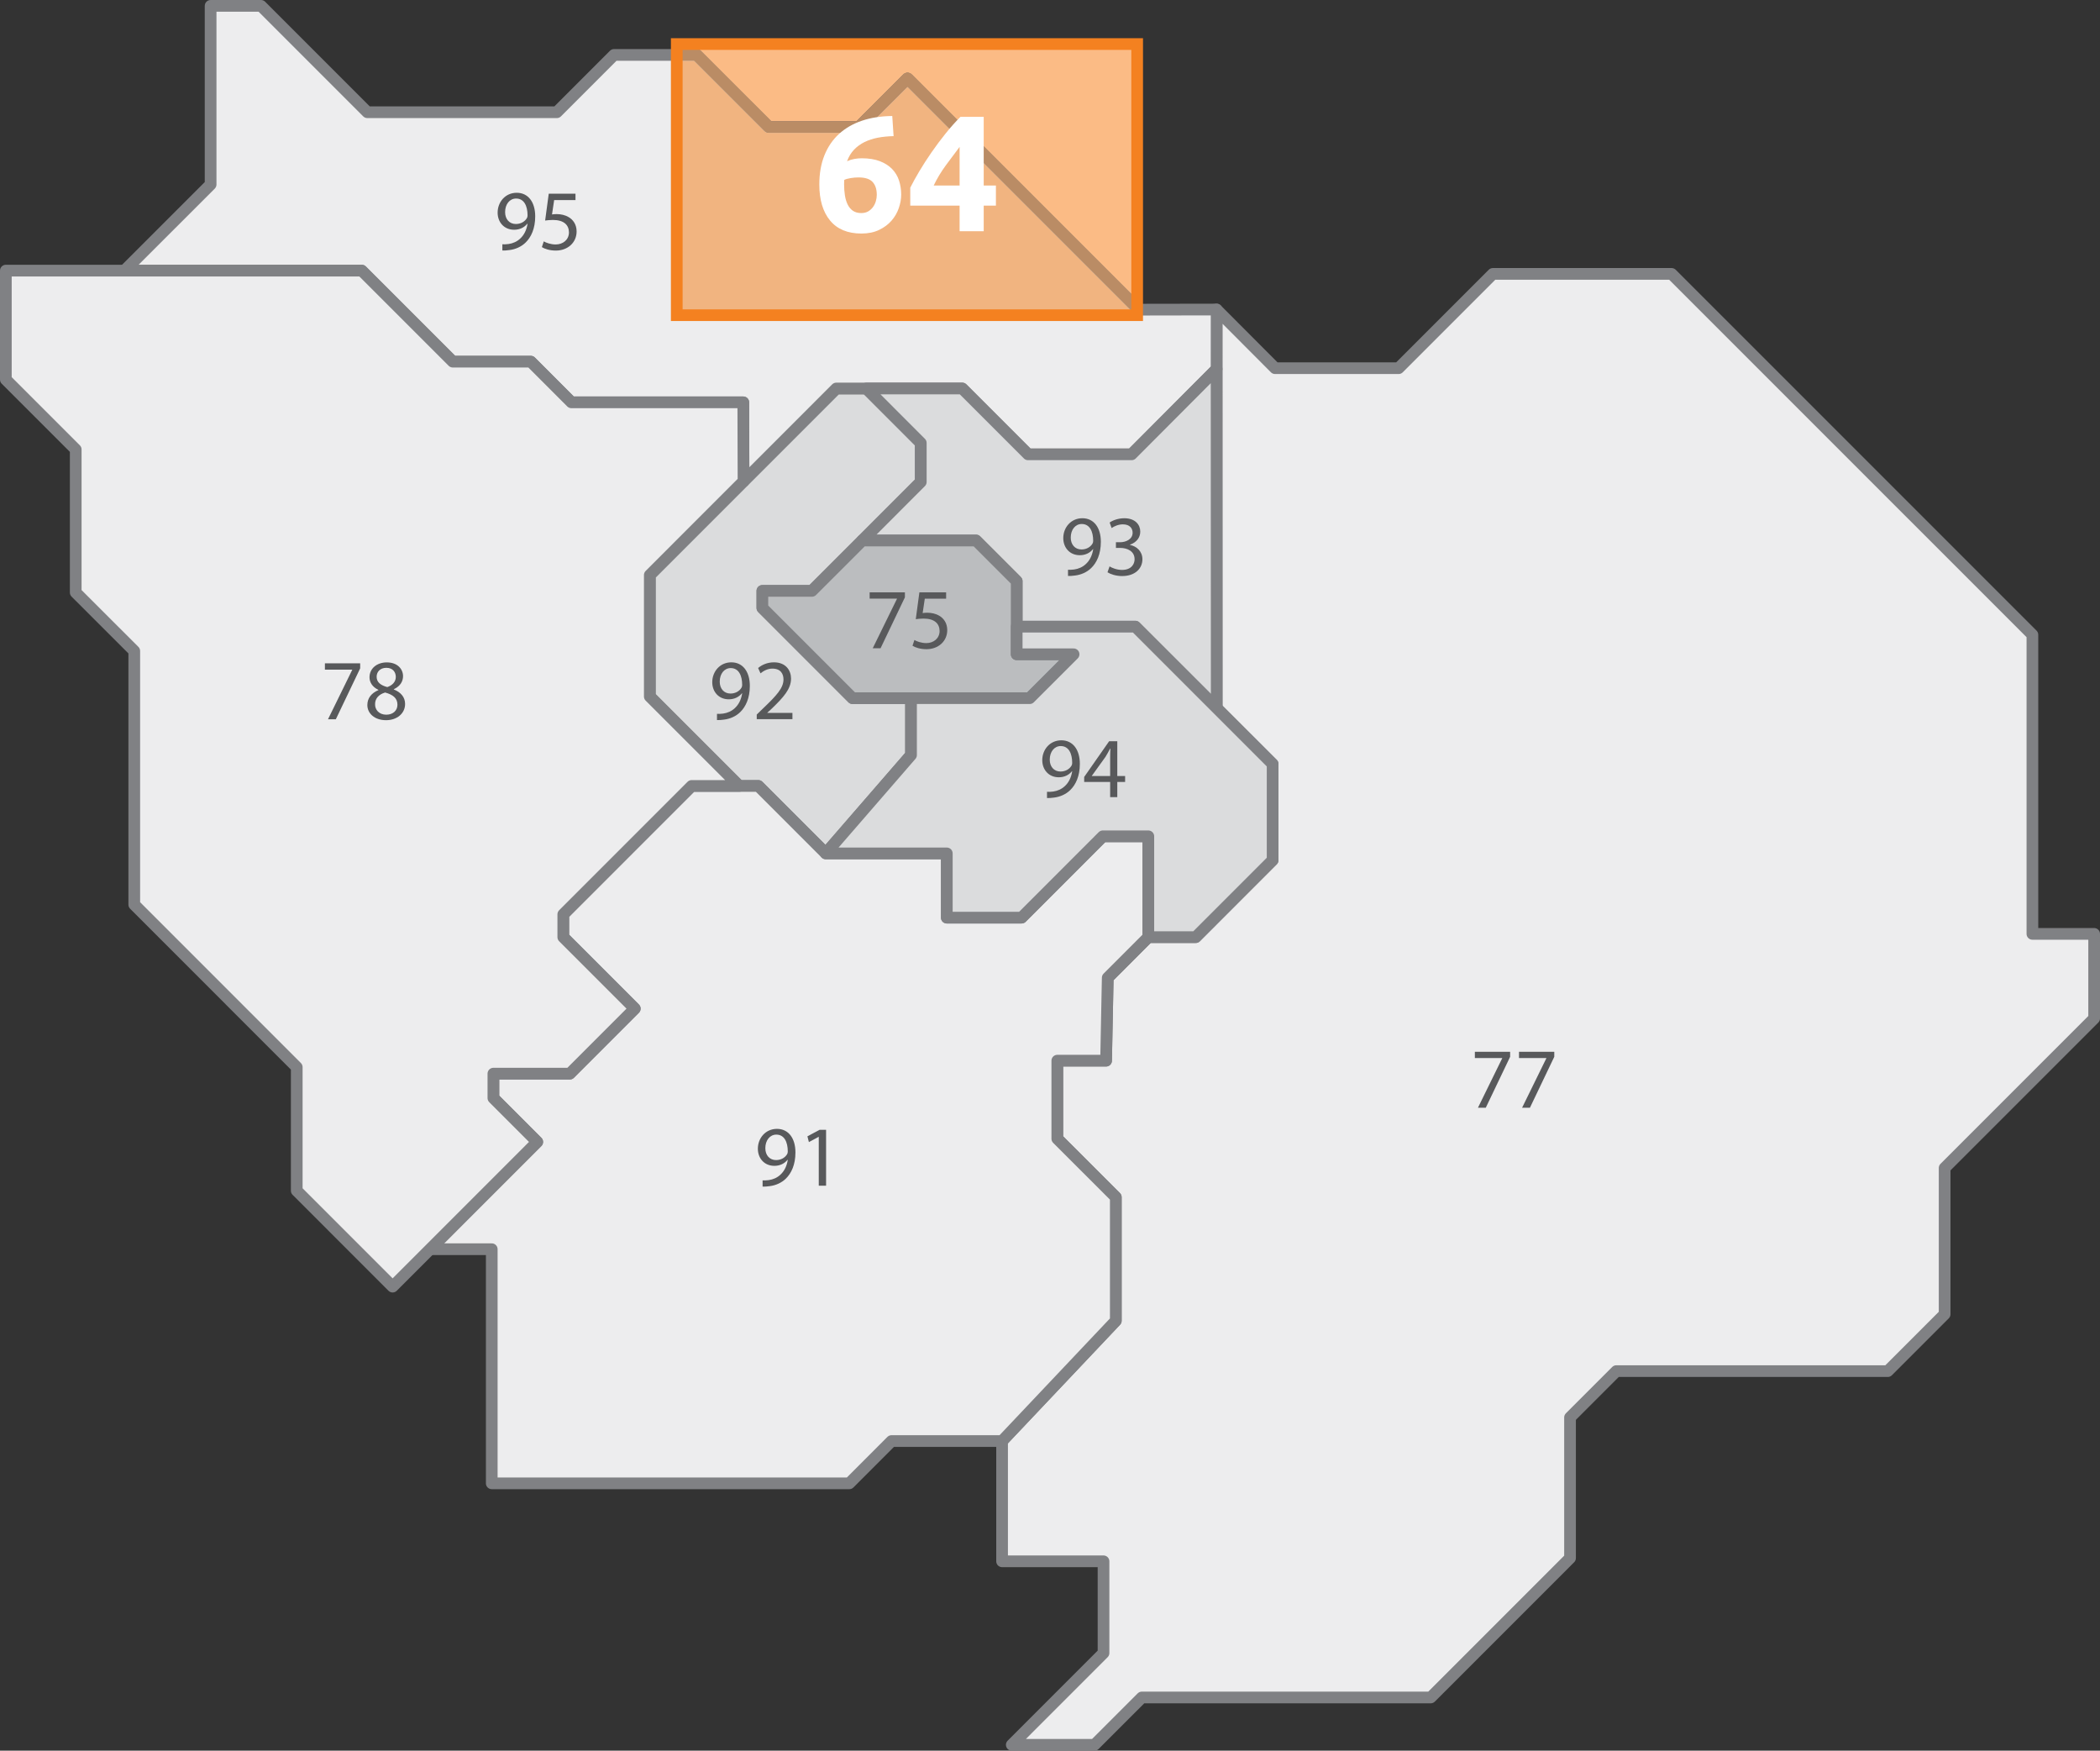 <?xml version="1.0" encoding="utf-8"?>
<!-- Generator: Adobe Illustrator 16.0.0, SVG Export Plug-In . SVG Version: 6.00 Build 0)  -->
<!DOCTYPE svg PUBLIC "-//W3C//DTD SVG 1.1//EN" "http://www.w3.org/Graphics/SVG/1.1/DTD/svg11.dtd">
<svg version="1.1" id="Calque_1" xmlns="http://www.w3.org/2000/svg" xmlns:xlink="http://www.w3.org/1999/xlink" x="0px" y="0px"
	 width="228.042px" height="190.061px" viewBox="0 0 228.042 190.061" enable-background="new 0 0 228.042 190.061"
	 xml:space="preserve">
<rect x="0" y="0" width="228.042" height="190.061" fill="#333333" stroke="none"/>
<polygon fill="#DBDCDD" points="98.931,75.795 98.931,81.97 89.669,92.649 82.344,85.324 80.27,85.324 70.564,75.617 70.564,62.43 
	90.814,42.176 94.081,42.176 99.99,48.087 99.99,52.325 88.166,64.149 82.787,64.149 82.787,66.002 92.579,75.795 "/>
<polygon fill="none" stroke="#808184" stroke-width="1.27" stroke-linecap="round" stroke-linejoin="round" points="
	98.931,75.795 98.931,81.97 89.669,92.649 82.344,85.324 80.27,85.324 70.564,75.617 70.564,62.43 90.814,42.176 94.081,42.176 
	99.99,48.087 99.99,52.325 88.166,64.149 82.787,64.149 82.787,66.002 92.579,75.795 "/>
<polygon fill="#EDEDEE" points="132.113,33.604 138.462,39.971 151.877,39.971 162.112,29.736 181.522,29.736 220.702,68.912 
	220.702,101.385 227.407,101.385 227.407,110.565 211.171,126.799 211.171,142.676 204.995,148.854 175.521,148.854 
	170.492,153.883 170.492,169.153 155.36,184.285 123.994,184.285 118.851,189.426 109.871,189.426 119.833,179.463 119.833,169.502 
	108.818,169.502 108.818,156.445 121.167,143.387 121.167,129.971 114.814,123.623 114.814,115.149 120.111,115.149 
	120.291,106.149 124.699,101.739 129.845,101.739 138.197,93.384 138.197,82.942 132.113,76.872 "/>
<polygon fill="none" stroke="#808184" stroke-width="1.27" stroke-linecap="round" stroke-linejoin="round" points="
	132.113,33.604 138.462,39.971 151.877,39.971 162.112,29.736 181.522,29.736 220.702,68.912 220.702,101.385 227.407,101.385 
	227.407,110.565 211.171,126.799 211.171,142.676 204.995,148.854 175.521,148.854 170.492,153.883 170.492,169.153 155.36,184.285 
	123.994,184.285 118.851,189.426 109.871,189.426 119.833,179.463 119.833,169.502 108.818,169.502 108.818,156.445 
	121.167,143.387 121.167,129.971 114.814,123.623 114.814,115.149 120.111,115.149 120.291,106.149 124.699,101.739 
	129.845,101.739 138.197,93.384 138.197,82.942 132.113,76.872 "/>
<polygon fill="#EDEDEE" points="13.517,29.379 22.871,20.03 22.871,0.635 28.341,0.635 39.891,12.185 60.463,12.185 66.686,5.959 
	75.639,5.959 83.467,13.787 93.287,13.787 98.548,8.529 123.64,33.619 132.109,33.604 132.113,33.604 132.109,40.071 
	122.882,49.324 111.637,49.324 104.491,42.176 90.815,42.176 80.741,52.251 80.714,43.679 62.05,43.679 57.636,39.262 
	49.169,39.262 39.283,29.379 "/>
<path fill="#808184" d="M13.517,29.379l0.449,0.449l9.354-9.349c0.12-0.12,0.187-0.28,0.187-0.449V1.27h4.572l11.364,11.365
	c0.12,0.119,0.279,0.186,0.449,0.186h20.573c0.169,0,0.329-0.066,0.449-0.186l6.037-6.04h8.427l7.642,7.641
	c0.118,0.118,0.282,0.186,0.449,0.186h9.819c0.167,0,0.331-0.067,0.45-0.186l4.812-4.81l24.643,24.642
	c0.12,0.119,0.281,0.186,0.45,0.186l8.47-0.015h-0.001h0.003v-0.634l-0.635-0.001l-0.003,6.205l-8.856,8.881h-10.717l-6.961-6.962
	c-0.118-0.119-0.282-0.187-0.449-0.187H90.815c-0.167,0-0.331,0.068-0.449,0.187l-8.995,8.996l-0.022-7.046
	c-0.001-0.35-0.284-0.633-0.635-0.633H62.313l-4.227-4.23c-0.12-0.121-0.28-0.186-0.45-0.186h-8.205l-9.699-9.698
	c-0.118-0.118-0.281-0.187-0.449-0.187H13.517V29.379l0.449,0.449L13.517,29.379v0.635h25.504l9.699,9.698
	c0.119,0.117,0.282,0.186,0.45,0.186h8.204l4.227,4.23c0.12,0.121,0.28,0.186,0.45,0.186h18.032l0.023,7.938
	c0.001,0.257,0.156,0.488,0.393,0.586c0.238,0.098,0.51,0.043,0.691-0.138l9.889-9.889h13.149l6.961,6.963
	c0.12,0.12,0.28,0.186,0.449,0.186h11.245c0.168,0,0.329-0.066,0.449-0.187l9.227-9.254c0.118-0.119,0.186-0.28,0.187-0.448
	l0.003-6.467c0-0.169-0.066-0.329-0.186-0.449c-0.119-0.12-0.28-0.187-0.449-0.187h-0.003h-0.001l-8.207,0.014L98.998,8.08
	c-0.248-0.248-0.649-0.248-0.898,0l-5.076,5.072h-9.294L76.088,5.51c-0.119-0.118-0.282-0.185-0.449-0.185h-8.953
	c-0.167,0-0.331,0.067-0.449,0.185L60.2,11.55H40.154L28.791,0.186C28.672,0.068,28.508,0,28.341,0h-5.471
	c-0.167,0-0.331,0.068-0.449,0.186c-0.119,0.118-0.186,0.282-0.186,0.449v19.131l-9.168,9.164c-0.182,0.181-0.237,0.454-0.138,0.692
	c0.098,0.237,0.33,0.392,0.587,0.392V29.379"/>
<polygon fill="#EDEDEE" points="124.698,90.794 124.698,101.739 120.29,106.15 120.111,115.15 114.814,115.15 114.814,123.624 
	121.167,129.972 121.167,143.387 108.817,156.445 96.813,156.445 92.228,161.035 53.4,161.035 53.4,135.619 46.695,135.619 
	58.34,123.972 53.578,119.209 53.578,116.56 61.873,116.56 68.931,109.501 61.168,101.739 61.168,99.268 75.11,85.325 
	82.343,85.325 89.669,92.648 102.815,92.648 102.815,99.623 110.933,99.623 119.757,90.794 "/>
<polygon fill="none" stroke="#808184" stroke-width="1.27" stroke-linecap="round" stroke-linejoin="round" points="
	124.698,90.794 124.698,101.739 120.29,106.15 120.111,115.15 114.814,115.15 114.814,123.624 121.167,129.972 121.167,143.387 
	108.817,156.445 96.813,156.445 92.228,161.035 53.4,161.035 53.4,135.619 46.695,135.619 58.34,123.972 53.578,119.209 
	53.578,116.56 61.873,116.56 68.931,109.501 61.168,101.739 61.168,99.268 75.11,85.325 82.343,85.325 89.669,92.648 
	102.815,92.648 102.815,99.623 110.933,99.623 119.757,90.794 "/>
<polygon fill="#DBDCDD" points="132.127,76.856 123.287,68.03 110.404,68.03 110.404,63.091 105.993,58.679 93.64,58.679 
	99.989,52.324 99.989,48.088 94.082,42.176 104.49,42.176 111.637,49.324 122.882,49.324 132.113,40.065 "/>
<polygon fill="none" stroke="#808184" stroke-width="1.27" stroke-linecap="round" stroke-linejoin="round" points="
	132.127,76.856 123.287,68.03 110.404,68.03 110.404,63.091 105.993,58.679 93.64,58.679 99.989,52.324 99.989,48.088 
	94.082,42.176 104.49,42.176 111.637,49.324 122.882,49.324 132.113,40.065 "/>
<polygon fill="#EDEDEE" points="0.635,29.379 39.283,29.379 49.169,39.262 57.637,39.262 62.05,43.679 80.715,43.679 80.74,52.25 
	70.563,62.43 70.563,75.616 80.27,85.324 75.111,85.324 61.168,99.268 61.168,101.739 68.931,109.501 61.874,116.56 53.578,116.56 
	53.578,119.209 58.34,123.972 42.635,139.681 32.224,129.268 32.224,115.855 14.58,98.208 14.58,70.675 8.223,64.324 8.223,48.795 
	0.635,41.208 "/>
<polygon fill="none" stroke="#808184" stroke-width="1.27" stroke-linecap="round" stroke-linejoin="round" points="0.635,29.379 
	39.283,29.379 49.169,39.262 57.637,39.262 62.05,43.679 80.715,43.679 80.74,52.25 70.563,62.43 70.563,75.616 80.27,85.324 
	75.111,85.324 61.168,99.268 61.168,101.739 68.931,109.501 61.874,116.56 53.578,116.56 53.578,119.209 58.34,123.972 
	42.635,139.681 32.224,129.268 32.224,115.855 14.58,98.208 14.58,70.675 8.223,64.324 8.223,48.795 0.635,41.208 "/>
<polygon fill="#BBBDBF" points="82.787,66.002 92.579,75.796 111.815,75.796 116.581,71.03 110.404,71.03 110.404,63.091 
	105.993,58.679 93.64,58.679 88.166,64.149 82.787,64.149 "/>
<polygon fill="none" stroke="#808184" stroke-width="1.27" stroke-linecap="round" stroke-linejoin="round" points="
	82.787,66.002 92.579,75.796 111.815,75.796 116.581,71.03 110.404,71.03 110.404,63.091 105.993,58.679 93.64,58.679 
	88.166,64.149 82.787,64.149 "/>
<polygon fill="#DBDCDD" points="110.404,68.031 123.287,68.031 138.197,82.943 138.197,93.384 129.845,101.739 124.699,101.739 
	124.699,90.794 119.757,90.794 110.933,99.622 102.815,99.622 102.815,92.649 89.669,92.649 98.93,81.97 98.93,75.795 
	111.815,75.795 116.581,71.031 110.404,71.031 "/>
<polygon fill="none" stroke="#808184" stroke-width="1.27" stroke-linecap="round" stroke-linejoin="round" points="
	110.404,68.031 123.287,68.031 138.197,82.943 138.197,93.384 129.845,101.739 124.699,101.739 124.699,90.794 119.757,90.794 
	110.933,99.622 102.815,99.622 102.815,92.649 89.669,92.649 98.93,81.97 98.93,75.795 111.815,75.795 116.581,71.031 
	110.404,71.031 "/>
<g>
	<path fill="#58595B" d="M163.987,114.188v0.542l-2.644,5.528h-0.85l2.634-5.369v-0.02h-2.97v-0.682H163.987z"/>
	<path fill="#58595B" d="M168.781,114.188v0.542l-2.643,5.528h-0.851l2.634-5.369v-0.02h-2.97v-0.682H168.781z"/>
</g>
<g>
	<path fill="#58595B" d="M82.811,128.146c0.177,0.019,0.383,0,0.663-0.028c0.476-0.065,0.924-0.261,1.27-0.588
		c0.401-0.364,0.691-0.896,0.803-1.615h-0.028c-0.336,0.41-0.822,0.653-1.429,0.653c-1.092,0-1.793-0.821-1.793-1.858
		c0-1.148,0.831-2.157,2.073-2.157c1.242,0,2.008,1.009,2.008,2.559c0,1.336-0.448,2.27-1.046,2.849
		c-0.467,0.457-1.111,0.737-1.765,0.813c-0.299,0.047-0.56,0.056-0.756,0.047V128.146z M83.109,124.654
		c0,0.756,0.458,1.288,1.167,1.288c0.551,0,0.98-0.271,1.195-0.635c0.046-0.074,0.075-0.168,0.075-0.299
		c0-1.036-0.383-1.83-1.242-1.83C83.604,123.178,83.109,123.794,83.109,124.654z"/>
	<path fill="#58595B" d="M88.912,123.421h-0.019l-1.055,0.569l-0.159-0.626l1.326-0.71h0.7v6.07h-0.794V123.421z"/>
</g>
<g>
	<path fill="#58595B" d="M39.112,72.016v0.542l-2.643,5.528h-0.85l2.633-5.37v-0.019h-2.97v-0.682H39.112z"/>
	<path fill="#58595B" d="M39.891,76.544c0-0.766,0.458-1.307,1.205-1.625l-0.009-0.028c-0.672-0.317-0.962-0.84-0.962-1.363
		c0-0.962,0.813-1.616,1.877-1.616c1.177,0,1.765,0.738,1.765,1.494c0,0.514-0.252,1.065-1,1.419v0.028
		c0.756,0.299,1.223,0.831,1.223,1.569c0,1.055-0.906,1.765-2.063,1.765C40.656,78.188,39.891,77.432,39.891,76.544z M43.159,76.507
		c0-0.738-0.514-1.093-1.335-1.326c-0.71,0.206-1.093,0.672-1.093,1.251c-0.028,0.616,0.439,1.158,1.214,1.158
		C42.683,77.59,43.159,77.133,43.159,76.507z M40.899,73.472c0,0.607,0.458,0.934,1.158,1.121c0.523-0.177,0.924-0.551,0.924-1.102
		c0-0.485-0.29-0.99-1.027-0.99C41.272,72.501,40.899,72.949,40.899,73.472z"/>
</g>
<g>
	<path fill="#58595B" d="M54.552,26.521c0.177,0.019,0.383,0,0.663-0.028c0.476-0.065,0.924-0.262,1.27-0.588
		c0.401-0.364,0.691-0.896,0.803-1.616H57.26c-0.336,0.411-0.822,0.654-1.429,0.654c-1.093,0-1.793-0.822-1.793-1.858
		c0-1.148,0.831-2.157,2.073-2.157s2.008,1.009,2.008,2.559c0,1.335-0.448,2.269-1.046,2.848c-0.467,0.458-1.111,0.738-1.765,0.813
		c-0.299,0.046-0.56,0.056-0.756,0.046V26.521z M54.851,23.029c0,0.756,0.458,1.289,1.167,1.289c0.551,0,0.98-0.271,1.195-0.635
		c0.046-0.075,0.075-0.168,0.075-0.299c0-1.037-0.383-1.83-1.242-1.83C55.346,21.553,54.851,22.169,54.851,23.029z"/>
	<path fill="#58595B" d="M62.493,21.721h-2.316l-0.233,1.56c0.14-0.019,0.271-0.038,0.495-0.038c0.467,0,0.934,0.103,1.307,0.327
		c0.476,0.271,0.869,0.793,0.869,1.56c0,1.186-0.943,2.073-2.26,2.073c-0.663,0-1.224-0.187-1.513-0.374l0.206-0.625
		c0.252,0.149,0.747,0.336,1.298,0.336c0.775,0,1.438-0.504,1.438-1.316c-0.01-0.785-0.532-1.345-1.747-1.345
		c-0.345,0-0.616,0.037-0.84,0.065l0.392-2.914h2.904V21.721z"/>
</g>
<g>
	<path fill="#58595B" d="M98.265,64.307v0.542l-2.643,5.528h-0.85l2.633-5.37v-0.019h-2.97v-0.682H98.265z"/>
	<path fill="#58595B" d="M102.741,64.998h-2.316l-0.233,1.56c0.14-0.019,0.271-0.038,0.495-0.038c0.467,0,0.934,0.103,1.307,0.327
		c0.476,0.271,0.869,0.793,0.869,1.56c0,1.186-0.943,2.073-2.26,2.073c-0.663,0-1.224-0.187-1.513-0.374l0.206-0.625
		c0.252,0.149,0.747,0.336,1.298,0.336c0.775,0,1.438-0.504,1.438-1.316c-0.01-0.785-0.532-1.345-1.747-1.345
		c-0.345,0-0.616,0.037-0.84,0.065l0.392-2.914h2.904V64.998z"/>
</g>
<g>
	<path fill="#58595B" d="M113.695,85.963c0.177,0.019,0.383,0,0.663-0.028c0.476-0.065,0.924-0.262,1.27-0.588
		c0.401-0.364,0.691-0.896,0.803-1.616h-0.028c-0.336,0.411-0.822,0.654-1.429,0.654c-1.092,0-1.793-0.822-1.793-1.858
		c0-1.148,0.831-2.157,2.073-2.157c1.242,0,2.008,1.009,2.008,2.559c0,1.335-0.448,2.269-1.046,2.848
		c-0.467,0.458-1.111,0.738-1.765,0.813c-0.299,0.046-0.56,0.056-0.756,0.046V85.963z M113.994,82.471
		c0,0.756,0.458,1.289,1.167,1.289c0.551,0,0.98-0.271,1.195-0.635c0.046-0.075,0.075-0.168,0.075-0.299
		c0-1.037-0.383-1.83-1.242-1.83C114.489,80.996,113.994,81.612,113.994,82.471z"/>
	<path fill="#58595B" d="M120.553,86.542V84.89h-2.82v-0.542l2.708-3.875h0.887v3.772h0.85v0.645h-0.85v1.653H120.553z
		 M120.553,84.245v-2.026c0-0.317,0.009-0.635,0.028-0.953h-0.028c-0.187,0.355-0.336,0.617-0.504,0.896l-1.485,2.064v0.019H120.553
		z"/>
</g>
<g>
	<path fill="#58595B" d="M77.858,77.498c0.177,0.019,0.383,0,0.663-0.028c0.476-0.065,0.924-0.262,1.27-0.588
		c0.401-0.364,0.691-0.896,0.803-1.616h-0.028c-0.336,0.411-0.822,0.654-1.429,0.654c-1.092,0-1.793-0.822-1.793-1.858
		c0-1.148,0.831-2.157,2.073-2.157c1.242,0,2.008,1.009,2.008,2.559c0,1.335-0.448,2.269-1.046,2.848
		c-0.467,0.458-1.111,0.738-1.765,0.813c-0.299,0.046-0.56,0.056-0.756,0.046V77.498z M78.157,74.005
		c0,0.756,0.458,1.289,1.167,1.289c0.551,0,0.98-0.271,1.195-0.635c0.046-0.075,0.075-0.168,0.075-0.299
		c0-1.037-0.383-1.83-1.242-1.83C78.652,72.53,78.157,73.146,78.157,74.005z"/>
	<path fill="#58595B" d="M82.176,78.077v-0.504l0.644-0.625c1.55-1.476,2.25-2.26,2.26-3.175c0-0.616-0.299-1.186-1.205-1.186
		c-0.551,0-1.008,0.28-1.289,0.514l-0.261-0.579c0.42-0.355,1.018-0.617,1.718-0.617c1.307,0,1.858,0.896,1.858,1.765
		c0,1.121-0.812,2.026-2.092,3.259l-0.485,0.448v0.019h2.727v0.682H82.176z"/>
</g>
<g>
	<path fill="#58595B" d="M115.976,61.854c0.177,0.019,0.383,0,0.663-0.028c0.476-0.065,0.924-0.262,1.27-0.588
		c0.401-0.364,0.691-0.896,0.803-1.616h-0.028c-0.336,0.411-0.822,0.654-1.429,0.654c-1.092,0-1.793-0.822-1.793-1.858
		c0-1.148,0.831-2.157,2.073-2.157c1.242,0,2.008,1.009,2.008,2.559c0,1.335-0.448,2.269-1.046,2.848
		c-0.467,0.458-1.111,0.738-1.765,0.813c-0.299,0.046-0.56,0.056-0.756,0.046V61.854z M116.274,58.362
		c0,0.756,0.458,1.289,1.167,1.289c0.551,0,0.98-0.271,1.195-0.635c0.046-0.075,0.075-0.168,0.075-0.299
		c0-1.037-0.383-1.83-1.242-1.83C116.77,56.886,116.274,57.502,116.274,58.362z"/>
	<path fill="#58595B" d="M120.489,61.49c0.233,0.149,0.775,0.383,1.345,0.383c1.055,0,1.382-0.672,1.373-1.176
		c-0.009-0.85-0.775-1.214-1.569-1.214h-0.458v-0.616h0.458c0.598,0,1.354-0.308,1.354-1.027c0-0.485-0.308-0.915-1.065-0.915
		c-0.485,0-0.952,0.215-1.214,0.402l-0.215-0.598c0.318-0.234,0.934-0.467,1.588-0.467c1.195,0,1.737,0.71,1.737,1.448
		c0,0.625-0.374,1.158-1.121,1.429v0.019c0.747,0.149,1.354,0.71,1.354,1.56c0,0.971-0.756,1.821-2.213,1.821
		c-0.682,0-1.279-0.215-1.578-0.411L120.489,61.49z"/>
</g>
<path fill="#FBBB85" d="M123.485,32.566L98.998,8.079c-0.125-0.123-0.287-0.185-0.449-0.185c-0.163,0-0.326,0.062-0.449,0.185
	l-5.076,5.073H83.73l-7.643-7.641c-0.118-0.118-0.281-0.187-0.449-0.187h-2.147V4.781h49.994V32.566"/>
<path fill="#F1B480" d="M123.429,34.218H73.492V6.595h1.884l7.642,7.641c0.118,0.118,0.282,0.187,0.449,0.187h9.82
	c0.167,0,0.331-0.068,0.449-0.187l4.812-4.809l24.642,24.641C123.259,34.136,123.341,34.187,123.429,34.218"/>
<path fill="#BA8C65" d="M123.485,34.218h-0.056c-0.088-0.031-0.171-0.082-0.239-0.15L98.548,9.426l-4.812,4.809
	c-0.119,0.118-0.282,0.187-0.449,0.187h-9.82c-0.167,0-0.331-0.068-0.449-0.187l-7.642-7.641h-1.884V5.324h2.147
	c0.167,0,0.331,0.068,0.449,0.187l7.643,7.641h9.293L98.1,8.08c0.124-0.124,0.287-0.187,0.449-0.187
	c0.162,0,0.324,0.063,0.449,0.187l24.488,24.487V34.218"/>
<path fill="#F48120" d="M122.85,33.583H74.126V5.417h48.724V33.583z M124.12,4.146H72.856v30.706h51.264V4.146z"/>
<g>
	<path fill="#FFFFFF" d="M93.561,17.183c0.776,0,1.437,0.105,1.98,0.314c0.543,0.209,0.988,0.493,1.335,0.851
		c0.346,0.358,0.597,0.777,0.752,1.254c0.155,0.478,0.233,0.986,0.233,1.523c0,0.478-0.086,0.967-0.26,1.469
		s-0.436,0.956-0.789,1.362c-0.353,0.406-0.8,0.741-1.344,1.003c-0.544,0.263-1.186,0.395-1.927,0.395
		c-1.493,0-2.628-0.472-3.405-1.416c-0.776-0.943-1.165-2.246-1.165-3.906c0-1.194,0.185-2.252,0.556-3.172
		c0.37-0.92,0.898-1.693,1.586-2.321c0.687-0.627,1.517-1.105,2.491-1.434s2.07-0.499,3.288-0.511
		c0.024,0.371,0.048,0.732,0.072,1.084s0.048,0.72,0.072,1.102c-0.609,0.012-1.18,0.069-1.711,0.17
		c-0.532,0.102-1.016,0.26-1.452,0.475c-0.436,0.215-0.815,0.493-1.138,0.833c-0.323,0.341-0.573,0.756-0.752,1.246
		c0.262-0.119,0.531-0.203,0.806-0.251C93.065,17.208,93.321,17.183,93.561,17.183z M93.22,19.262c-0.263,0-0.544,0.024-0.842,0.071
		c-0.299,0.048-0.532,0.114-0.699,0.197c0,0.048-0.003,0.12-0.009,0.215s-0.009,0.179-0.009,0.25c0,0.43,0.03,0.836,0.089,1.219
		c0.06,0.382,0.162,0.717,0.305,1.003c0.144,0.287,0.334,0.511,0.574,0.672c0.239,0.161,0.538,0.242,0.896,0.242
		c0.298,0,0.552-0.063,0.762-0.188c0.208-0.125,0.382-0.284,0.52-0.475c0.137-0.191,0.239-0.403,0.305-0.636
		c0.065-0.233,0.099-0.457,0.099-0.672c0-0.609-0.152-1.078-0.457-1.407S93.937,19.262,93.22,19.262z"/>
	<path fill="#FFFFFF" d="M106.822,12.686v7.455h1.326v2.186h-1.326v2.778h-2.617v-2.778h-5.358v-1.953
		c0.263-0.525,0.591-1.12,0.986-1.783c0.394-0.663,0.833-1.344,1.317-2.042c0.484-0.699,0.995-1.383,1.532-2.052
		c0.538-0.669,1.075-1.272,1.613-1.81H106.822z M104.205,15.947c-0.466,0.609-0.961,1.272-1.487,1.989s-0.968,1.452-1.326,2.204
		h2.813V15.947z"/>
</g>
</svg>
